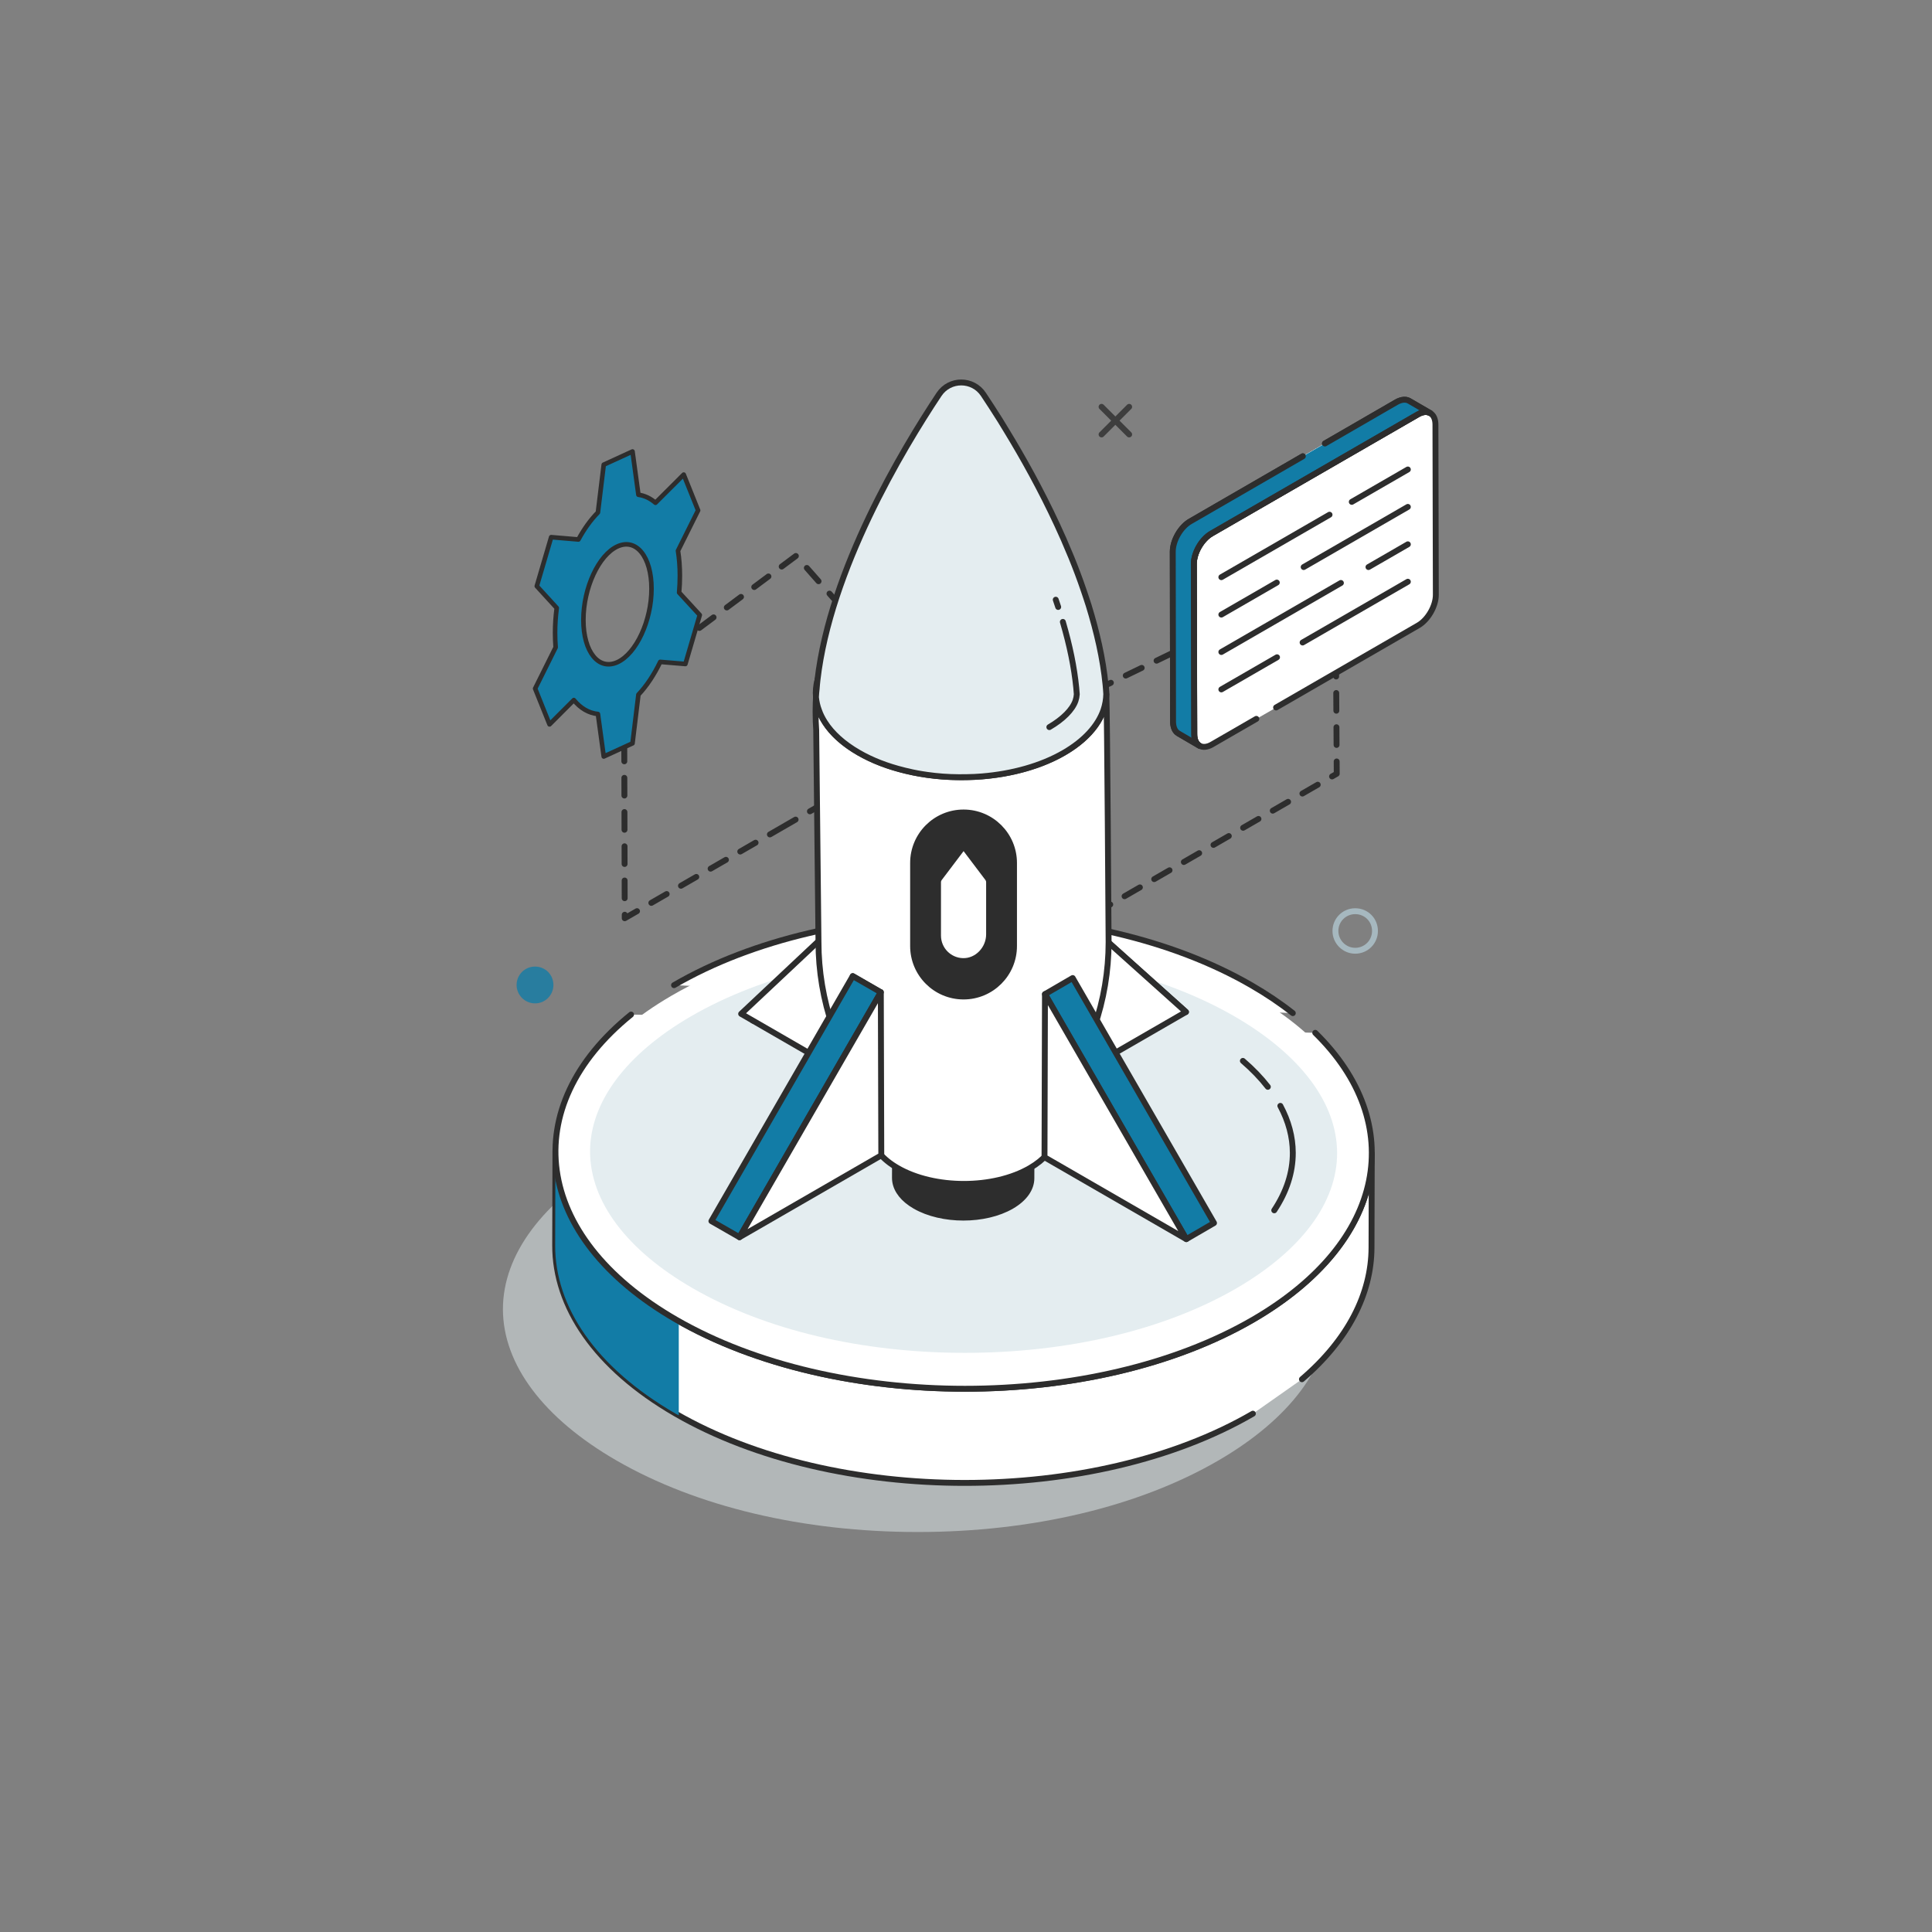 <svg width="512" height="512" viewBox="0 0 512 512" fill="none" xmlns="http://www.w3.org/2000/svg">
<rect x="0" y="0" width="512" height="512" fill="#808080" stroke="none"/>
<mask id="mask0_547_13608" style="mask-type:luminance" maskUnits="userSpaceOnUse" x="0" y="0" width="512" height="512">
<path d="M512 0H0V512H512V0Z" fill="white"/>
</mask>
<g mask="url(#mask0_547_13608)">
<g opacity="0.8">
<path d="M299.239 115.132L291.925 107.818Z" fill="white"/>
<path d="M299.239 115.132L291.925 107.818" stroke="#2D2D2D" stroke-width="1.562" stroke-linecap="round" stroke-linejoin="round"/>
<path d="M291.925 115.132L299.239 107.818Z" fill="white"/>
<path d="M291.925 115.132L299.239 107.818" stroke="#2D2D2D" stroke-width="1.562" stroke-linecap="round" stroke-linejoin="round"/>
</g>
<g opacity="0.8">
<path d="M146.656 261.029C146.656 263.704 144.515 265.904 141.781 265.904C139.106 265.904 136.906 263.704 136.906 261.029C136.906 258.294 139.106 256.154 141.781 256.154C144.515 256.154 146.656 258.294 146.656 261.029Z" fill="#127CA6"/>
</g>
<g opacity="0.8">
<path d="M364.384 246.718C364.384 249.594 362.083 251.96 359.143 251.96C356.267 251.96 353.902 249.594 353.902 246.718C353.902 243.778 356.267 241.477 359.143 241.477C362.083 241.477 364.384 243.778 364.384 246.718Z" stroke="#AFC5CE" stroke-width="1.562" stroke-linecap="round" stroke-linejoin="round"/>
</g>
<path d="M208.091 218.789C193.67 227.115 165.56 243.344 165.56 243.344L165.394 181.289L210.981 147.292L242.833 183.399L216.413 213.984C216.413 213.984 213.067 215.916 208.091 218.789Z" stroke="#2D2D2D" stroke-width="1.562" stroke-linecap="round" stroke-linejoin="round" stroke-dasharray="4.69 4.38"/>
<g opacity="0.5">
<path d="M352.386 347.356C352.424 361.875 341.923 375.977 322.818 387.084C301.779 399.29 273.499 406 243.211 406C212.922 406 184.567 399.29 163.377 387.046C144.006 375.863 133.316 361.609 133.278 346.977C133.278 332.496 143.778 318.395 162.846 307.326C183.885 295.082 212.165 288.334 242.453 288.334C272.741 288.334 301.096 295.082 322.287 307.326C341.658 318.509 352.348 332.724 352.386 347.356Z" fill="#E4EDF0"/>
</g>
<path d="M332.029 374.64C289.93 399.105 221.434 399.106 179.06 374.641C157.729 362.325 147.079 346.165 147.125 330.031L147.196 305.074C147.15 321.208 157.8 337.368 179.131 349.684C221.505 374.149 290 374.149 332.099 349.684C353.021 337.525 363.491 321.619 363.536 305.691L363.465 330.648C363.43 342.84 357.289 355.018 345.028 365.513" fill="white"/>
<path d="M332.029 374.64C289.93 399.105 221.434 399.106 179.06 374.641C157.729 362.325 147.079 346.165 147.125 330.031L147.196 305.074C147.15 321.208 157.8 337.368 179.131 349.684C221.505 374.149 290 374.149 332.099 349.684C353.021 337.525 363.491 321.619 363.536 305.691L363.465 330.648C363.43 342.84 357.289 355.018 345.028 365.513" stroke="#2D2D2D" stroke-width="1.562" stroke-linecap="round" stroke-linejoin="round"/>
<path d="M179.882 350.076C179.639 349.938 179.372 349.823 179.131 349.684C157.8 337.368 147.15 321.208 147.196 305.074L147.125 330.031C147.079 346.165 157.729 362.325 179.06 374.641C179.324 374.794 179.616 374.919 179.882 375.07V350.076Z" fill="#127CA6"/>
<path d="M348.554 273.709C373.003 297.708 367.562 329.076 332.111 349.694C289.997 374.153 221.52 374.153 179.134 349.694C140.999 327.658 137.009 293.341 167.238 268.866" fill="white"/>
<path d="M348.554 273.709C373.003 297.708 367.562 329.076 332.111 349.694C289.997 374.153 221.52 374.153 179.134 349.694C140.999 327.658 137.009 293.341 167.238 268.866" stroke="#2D2D2D" stroke-width="1.562" stroke-linecap="round" stroke-linejoin="round"/>
<path d="M178.624 261.078C220.738 236.585 289.215 236.585 331.601 261.078C335.655 263.418 339.324 265.897 342.607 268.488" fill="white"/>
<path d="M178.624 261.078C220.738 236.585 289.215 236.585 331.601 261.078C335.655 263.418 339.324 265.897 342.607 268.488" stroke="#2D2D2D" stroke-width="1.562" stroke-linecap="round" stroke-linejoin="round"/>
<path d="M361.232 302.571C361.265 316.611 351.131 330.246 332.648 340.985C312.313 352.768 284.976 359.266 255.686 359.266C226.395 359.266 198.992 352.768 178.523 340.951C159.77 330.144 149.434 316.341 149.4 302.201C149.4 288.196 159.568 274.561 177.983 263.854C198.352 252.037 225.689 245.506 254.945 245.506C284.235 245.506 311.64 252.037 332.144 263.854C350.862 274.696 361.198 288.431 361.232 302.571Z" fill="white"/>
<path d="M354.347 305.534C354.378 318.655 344.907 331.398 327.633 341.435C308.629 352.447 283.08 358.52 255.706 358.52C228.332 358.52 202.721 352.447 183.591 341.403C166.065 331.303 156.405 318.403 156.374 305.188C156.374 292.099 165.876 279.356 183.087 269.35C202.123 258.306 227.672 252.202 255.014 252.202C282.388 252.202 308 258.306 327.162 269.35C344.656 279.482 354.316 292.319 354.347 305.534Z" fill="#E4EDF0"/>
<path d="M339.304 293.068C341.472 297.108 342.598 301.289 342.608 305.514C342.62 310.721 340.935 315.861 337.688 320.746" stroke="#2D2D2D" stroke-width="1.562" stroke-linecap="round" stroke-linejoin="round"/>
<path d="M329.378 281.148C331.943 283.356 334.153 285.653 335.993 288.018" stroke="#2D2D2D" stroke-width="1.562" stroke-linecap="round" stroke-linejoin="round"/>
<path d="M353.142 178.325C347.803 176.534 321.656 167.766 321.656 167.766L287.316 184.362C287.316 184.362 271.996 220.107 271.613 220.362C271.23 220.617 293.793 239.954 293.793 239.954L354.25 205.049L354.087 178.642C354.087 178.642 353.749 178.529 353.142 178.325Z" stroke="#2D2D2D" stroke-width="1.562" stroke-linecap="round" stroke-linejoin="round" stroke-dasharray="4.69 4.38"/>
<path d="M351.123 117.533L370.103 106.557C371.413 105.826 372.607 105.749 373.455 106.249L379.03 109.487C378.182 109.025 377.026 109.064 375.715 109.835L321.034 141.395C318.452 142.897 316.37 146.482 316.37 149.448L316.486 194.586C316.486 196.088 317.026 197.129 317.874 197.63L312.261 194.352C311.413 193.852 310.912 192.812 310.874 191.348L310.797 146.21C310.797 143.243 312.877 139.621 315.459 138.156L345.268 120.92M351.123 117.533L370.103 106.557C371.413 105.826 372.607 105.749 373.455 106.249L379.03 109.487C378.182 109.025 377.026 109.064 375.715 109.835L321.034 141.395C318.452 142.897 316.37 146.482 316.37 149.448L316.486 194.586C316.486 196.088 317.026 197.129 317.874 197.63L312.261 194.352C311.413 193.852 310.912 192.812 310.874 191.348L310.797 146.21C310.797 143.243 312.877 139.621 315.459 138.156L345.268 120.92M338.201 187.503L321.183 197.296C318.6 198.788 316.501 197.565 316.493 194.596L316.388 149.463C316.38 146.495 318.464 142.885 321.048 141.394L375.716 109.831C378.3 108.339 380.399 109.534 380.407 112.503L380.511 157.634C380.519 160.603 378.436 164.242 375.853 165.733L338.177 187.486" fill="white"/>
<path d="M351.123 117.533L370.103 106.557C371.413 105.826 372.607 105.749 373.455 106.249L379.03 109.487C378.182 109.025 377.026 109.064 375.715 109.835L321.034 141.395C318.452 142.897 316.37 146.482 316.37 149.448L316.486 194.586C316.486 196.088 317.026 197.129 317.874 197.63L312.261 194.352C311.413 193.852 310.912 192.812 310.874 191.348L310.797 146.21C310.797 143.243 312.877 139.621 315.459 138.156L345.268 120.92" fill="white"/>
<path d="M351.123 117.533L370.103 106.557C371.413 105.826 372.607 105.749 373.455 106.249L379.03 109.487C378.182 109.025 377.026 109.064 375.715 109.835L321.034 141.395C318.452 142.897 316.37 146.482 316.37 149.448L316.486 194.586C316.486 196.088 317.026 197.129 317.874 197.63L312.261 194.352C311.413 193.852 310.912 192.812 310.874 191.348L310.797 146.21C310.797 143.243 312.877 139.621 315.459 138.156L345.268 120.92" fill="white"/>
<path d="M351.123 117.533L370.103 106.557C371.413 105.826 372.607 105.749 373.455 106.249L379.03 109.487C378.182 109.025 377.026 109.064 375.715 109.835L321.034 141.395C318.452 142.897 316.37 146.482 316.37 149.448L316.486 194.586C316.486 196.088 317.026 197.129 317.874 197.63L312.261 194.352C311.413 193.852 310.912 192.812 310.874 191.348L310.797 146.21C310.797 143.243 312.877 139.621 315.459 138.156L345.268 120.92" fill="white"/>
<path d="M351.123 117.533L370.103 106.557C371.413 105.826 372.607 105.749 373.455 106.249L379.03 109.487C378.182 109.025 377.026 109.064 375.715 109.835L321.034 141.395C318.452 142.897 316.37 146.482 316.37 149.448L316.486 194.586C316.486 196.088 317.026 197.129 317.874 197.63L312.261 194.352C311.413 193.852 310.912 192.812 310.874 191.348L310.797 146.21C310.797 143.243 312.877 139.621 315.459 138.156L345.268 120.92" stroke="#2D2D2D" stroke-width="1.564" stroke-linecap="round" stroke-linejoin="round"/>
<path d="M351.123 117.533L370.103 106.557C371.413 105.826 372.607 105.749 373.455 106.249L379.03 109.487C378.182 109.025 377.026 109.064 375.715 109.835L321.034 141.395C318.452 142.897 316.37 146.482 316.37 149.448L316.486 194.586C316.486 196.088 317.026 197.129 317.874 197.63L312.261 194.352C311.413 193.852 310.912 192.812 310.874 191.348L310.797 146.21C310.797 143.243 312.877 139.621 315.459 138.156L345.268 120.92" fill="#127CA6"/>
<path d="M351.123 117.533L370.103 106.557C371.413 105.826 372.607 105.749 373.455 106.249L379.03 109.487C378.182 109.025 377.026 109.064 375.715 109.835L321.034 141.395C318.452 142.897 316.37 146.482 316.37 149.448L316.486 194.586C316.486 196.088 317.026 197.129 317.874 197.63L312.261 194.352C311.413 193.852 310.912 192.812 310.874 191.348L310.797 146.21C310.797 143.243 312.877 139.621 315.459 138.156L345.268 120.92" stroke="#2D2D2D" stroke-width="1.564" stroke-linecap="round" stroke-linejoin="round"/>
<path d="M332.946 190.506L321.183 197.296C318.6 198.788 316.502 197.565 316.494 194.596L316.389 149.463C316.381 146.495 318.465 142.885 321.048 141.394L375.717 109.831C378.3 108.339 380.399 109.534 380.407 112.503L380.511 157.634C380.519 160.603 378.436 164.242 375.853 165.733L338.177 187.486" stroke="#2D2D2D" stroke-width="1.564" stroke-linecap="round" stroke-linejoin="round"/>
<path d="M358.237 132.998L373.095 124.42" stroke="#2D2D2D" stroke-width="1.564" stroke-linecap="round" stroke-linejoin="round"/>
<path d="M323.67 152.956L352.339 136.404" stroke="#2D2D2D" stroke-width="1.564" stroke-linecap="round" stroke-linejoin="round"/>
<path d="M345.486 150.275L373.095 134.335" stroke="#2D2D2D" stroke-width="1.564" stroke-linecap="round" stroke-linejoin="round"/>
<path d="M323.67 162.871L338.363 154.387" stroke="#2D2D2D" stroke-width="1.564" stroke-linecap="round" stroke-linejoin="round"/>
<path d="M362.66 150.275L373.095 144.25" stroke="#2D2D2D" stroke-width="1.564" stroke-linecap="round" stroke-linejoin="round"/>
<path d="M323.67 172.786L355.354 154.493" stroke="#2D2D2D" stroke-width="1.564" stroke-linecap="round" stroke-linejoin="round"/>
<path d="M345.204 170.269L373.095 154.165" stroke="#2D2D2D" stroke-width="1.564" stroke-linecap="round" stroke-linejoin="round"/>
<path d="M323.67 182.701L338.425 174.183" stroke="#2D2D2D" stroke-width="1.564" stroke-linecap="round" stroke-linejoin="round"/>
<path d="M179.975 157.034C180.103 155.557 180.173 154.046 180.173 152.569C180.173 150.203 179.999 147.996 179.674 145.957L185.005 135.257L181.192 125.77L173.707 133.24C172.351 132.067 170.832 131.344 169.187 131.112L167.622 119.649L159.997 123.142L158.456 135.812C156.556 137.746 154.806 140.164 153.288 142.968L146.068 142.355L142.256 155.335L147.54 161.113C147.25 163.316 147.1 165.513 147.1 167.721C147.1 169.041 147.157 170.316 147.25 171.554L141.815 182.479L145.628 191.967L152.071 185.526C153.844 187.69 156.022 188.978 158.456 189.223L159.997 200.48L167.622 196.987L169.187 184.09C171.365 181.791 173.324 178.824 174.969 175.41L181.633 175.963L185.445 162.983L179.975 157.034ZM163.63 175.486C158.649 177.768 154.606 172.76 154.606 164.289C154.606 155.801 158.649 147.09 163.63 144.808C168.611 142.526 172.654 147.533 172.654 156.021C172.654 164.492 168.611 173.204 163.63 175.486Z" fill="#127CA6"/>
<path d="M179.975 157.034C180.103 155.557 180.173 154.046 180.173 152.569C180.173 150.203 179.999 147.996 179.674 145.957L185.005 135.257L181.192 125.77L173.707 133.24C172.351 132.067 170.832 131.344 169.187 131.112L167.622 119.649L159.997 123.142L158.456 135.812C156.556 137.746 154.806 140.164 153.288 142.968L146.068 142.355L142.256 155.335L147.54 161.113C147.25 163.316 147.1 165.513 147.1 167.721C147.1 169.041 147.157 170.316 147.25 171.554L141.815 182.479L145.628 191.967L152.071 185.526C153.844 187.69 156.022 188.978 158.456 189.223L159.997 200.48L167.622 196.987L169.187 184.09C171.365 181.791 173.324 178.824 174.969 175.41L181.633 175.963L185.445 162.983L179.975 157.034ZM163.63 175.486C158.649 177.768 154.606 172.76 154.606 164.289C154.606 155.801 158.649 147.09 163.63 144.808C168.611 142.526 172.654 147.533 172.654 156.021C172.654 164.492 168.611 173.204 163.63 175.486Z" stroke="#2D2D2D" stroke-width="1.214" stroke-linecap="round" stroke-linejoin="round"/>
<path d="M225.986 240.888L232.972 236.828L232.845 281.621L225.859 285.681L225.986 240.888Z" fill="white"/>
<path d="M225.986 240.888L232.972 236.828L232.845 281.621L225.859 285.681L225.986 240.888Z" stroke="#2D2D2D" stroke-width="1.562" stroke-linecap="round" stroke-linejoin="round"/>
<path d="M199.507 270.466L206.492 266.406L232.972 236.828L225.986 240.888L199.507 270.466Z" fill="white"/>
<path d="M199.507 270.466L206.492 266.406L232.972 236.828L225.986 240.888L199.507 270.466Z" stroke="#2D2D2D" stroke-width="1.562" stroke-linecap="round" stroke-linejoin="round"/>
<path d="M225.986 240.888L225.859 285.681L196.412 268.679L225.986 240.888Z" fill="white"/>
<path d="M225.986 240.888L225.859 285.681L196.412 268.679L225.986 240.888Z" stroke="#2D2D2D" stroke-width="1.562" stroke-linecap="round" stroke-linejoin="round"/>
<path d="M283.856 240.888L276.871 236.828L276.998 281.621L283.983 285.681L283.856 240.888Z" fill="white"/>
<path d="M283.856 240.888L276.871 236.828L276.998 281.621L283.983 285.681L283.856 240.888Z" stroke="#2D2D2D" stroke-width="1.562" stroke-linecap="round" stroke-linejoin="round"/>
<path d="M314.293 268.181L307.308 264.122L276.871 236.828L283.856 240.888L314.293 268.181Z" fill="white"/>
<path d="M314.293 268.181L307.308 264.122L276.871 236.828L283.856 240.888L314.293 268.181Z" stroke="#2D2D2D" stroke-width="1.562" stroke-linecap="round" stroke-linejoin="round"/>
<path d="M283.856 240.888L283.983 285.681L314.293 268.181L283.856 240.888Z" fill="white"/>
<path d="M283.856 240.888L283.983 285.681L314.293 268.181L283.856 240.888Z" stroke="#2D2D2D" stroke-width="1.562" stroke-linecap="round" stroke-linejoin="round"/>
<path d="M273.356 302.825V302.864L273.33 312.258C273.323 314.924 271.57 317.584 268.077 319.615C261.038 323.703 249.594 323.703 242.509 319.615C239.373 317.809 237.619 315.5 237.249 313.132C237.196 312.808 237.17 312.483 237.17 312.159L237.19 306.192V303.943L237.196 302.659C237.196 302.844 237.203 303.037 237.223 303.222C237.455 305.729 239.227 308.197 242.535 310.102C249.62 314.19 261.065 314.19 268.104 310.102C271.564 308.091 273.316 305.465 273.356 302.825Z" fill="#2D2D2D"/>
<path d="M273.356 302.825V302.864L273.33 312.258C273.323 314.924 271.57 317.584 268.077 319.615C261.038 323.703 249.594 323.703 242.509 319.615C239.373 317.809 237.619 315.5 237.249 313.132C237.196 312.808 237.17 312.483 237.17 312.159L237.19 306.192V303.943L237.196 302.659C237.196 302.844 237.203 303.037 237.223 303.222C237.455 305.729 239.227 308.197 242.535 310.102C249.62 314.19 261.065 314.19 268.104 310.102C271.564 308.091 273.316 305.465 273.356 302.825Z" stroke="#2D2D2D" stroke-width="1.562" stroke-linecap="round" stroke-linejoin="round"/>
<path d="M280.069 294.112C280.024 297.723 277.619 301.335 272.874 304.093C263.22 309.7 247.524 309.7 237.807 304.093C233.271 301.48 230.839 298.096 230.521 294.657C230.43 293.668 230.512 292.67 230.784 291.681C231.546 288.787 233.851 286.01 237.689 283.778C247.343 278.171 263.039 278.171 272.756 283.778C276.984 286.219 279.379 289.322 279.942 292.506C280.042 293.041 280.087 293.577 280.069 294.112Z" fill="white"/>
<path d="M280.069 294.112C280.024 297.723 277.619 301.335 272.874 304.093C263.22 309.7 247.524 309.7 237.807 304.093C233.271 301.48 230.839 298.096 230.521 294.657C230.43 293.668 230.512 292.67 230.784 291.681C231.546 288.787 233.851 286.01 237.689 283.778C247.343 278.171 263.039 278.171 272.756 283.778C276.984 286.219 279.379 289.322 279.942 292.506C280.042 293.041 280.087 293.577 280.069 294.112Z" stroke="#2D2D2D" stroke-width="1.562" stroke-linecap="round" stroke-linejoin="round"/>
<path d="M293.174 183.95C293.104 189.557 289.37 195.163 282.003 199.445C267.015 208.151 242.645 208.151 227.558 199.445C220.515 195.388 216.739 190.134 216.246 184.795C216.105 183.26 216.232 181.711 216.655 180.175C217.838 175.681 221.416 171.37 227.375 167.905C242.363 159.199 266.733 159.199 281.82 167.905C288.384 171.694 292.104 176.512 292.977 181.456C293.132 182.287 293.202 183.119 293.174 183.95Z" fill="white"/>
<path d="M293.174 183.95C293.104 189.557 289.37 195.163 282.003 199.445C267.015 208.151 242.645 208.151 227.558 199.445C220.515 195.388 216.739 190.134 216.246 184.795C216.105 183.26 216.232 181.711 216.655 180.175C217.838 175.681 221.416 171.37 227.375 167.905C242.363 159.199 266.733 159.199 281.82 167.905C288.384 171.694 292.104 176.512 292.977 181.456C293.132 182.287 293.202 183.119 293.174 183.95Z" stroke="#2D2D2D" stroke-width="1.562" stroke-linecap="round" stroke-linejoin="round"/>
<path d="M293.793 249.661C293.793 257.338 292.511 264.959 290.004 272.214L279.875 301.584C279.861 301.612 279.861 301.641 279.847 301.669C279.072 304.557 276.762 307.318 272.945 309.544C263.295 315.151 247.602 315.151 237.882 309.544C233.853 307.22 231.473 304.289 230.783 301.246L220.697 272.214C218.19 264.959 216.907 257.338 216.907 249.661L216.303 193.458C216.247 192.683 216.204 191.895 216.176 191.12V190.782C216.12 189.303 216.12 187.824 216.176 186.331C216.19 185.824 216.218 185.316 216.246 184.795C216.739 190.134 220.515 195.388 227.558 199.445C242.645 208.151 267.015 208.151 282.003 199.445C289.328 195.191 293.061 189.626 293.188 184.034C293.413 187.232 293.793 249.661 293.793 249.661Z" fill="white"/>
<path d="M293.793 249.661C293.793 257.338 292.511 264.959 290.004 272.214L279.875 301.584C279.861 301.612 279.861 301.641 279.847 301.669C279.072 304.557 276.762 307.318 272.945 309.544C263.295 315.151 247.602 315.151 237.882 309.544C233.853 307.22 231.473 304.289 230.783 301.246L220.697 272.214C218.19 264.959 216.907 257.338 216.907 249.661L216.303 193.458C216.247 192.683 216.204 191.895 216.176 191.12V190.782C216.12 189.303 216.12 187.824 216.176 186.331C216.19 185.824 216.218 185.316 216.246 184.795C216.739 190.134 220.515 195.388 227.558 199.445C242.645 208.151 267.015 208.151 282.003 199.445C289.328 195.191 293.061 189.626 293.188 184.034C293.413 187.232 293.793 249.661 293.793 249.661Z" stroke="#2D2D2D" stroke-width="1.562" stroke-linecap="round" stroke-linejoin="round"/>
<path d="M268.725 228.689V250.711C268.725 258.096 262.738 264.083 255.353 264.083C247.968 264.083 241.98 258.096 241.98 250.711V228.689C241.98 221.304 247.968 215.317 255.353 215.317C262.738 215.317 268.725 221.304 268.725 228.689Z" fill="#2D2D2D"/>
<path d="M268.725 228.689V250.711C268.725 258.096 262.738 264.083 255.353 264.083C247.968 264.083 241.98 258.096 241.98 250.711V228.689C241.98 221.304 247.968 215.317 255.353 215.317C262.738 215.317 268.725 221.304 268.725 228.689Z" stroke="#2D2D2D" stroke-width="1.562" stroke-linecap="round" stroke-linejoin="round"/>
<path d="M262.116 233.801V247.616C262.116 251.445 258.979 254.815 255.15 254.698C253.359 254.65 251.753 253.895 250.566 252.722C249.338 251.494 248.589 249.798 248.589 247.931V233.801C248.589 233.424 248.713 233.053 248.946 232.744L254.841 224.948C255.095 224.612 255.61 224.612 255.878 224.948L261.773 232.744C261.993 233.053 262.116 233.424 262.116 233.801Z" fill="white"/>
<path d="M262.116 233.801V247.616C262.116 251.445 258.979 254.815 255.15 254.698C253.359 254.65 251.753 253.895 250.566 252.722C249.338 251.494 248.589 249.798 248.589 247.931V233.801C248.589 233.424 248.713 233.053 248.946 232.744L254.841 224.948C255.095 224.612 255.61 224.612 255.878 224.948L261.773 232.744C261.993 233.053 262.116 233.424 262.116 233.801Z" stroke="#2D2D2D" stroke-width="1.562" stroke-linecap="round" stroke-linejoin="round"/>
<path d="M276.928 263.459L284.271 259.191L321.725 324.112L314.382 328.379L276.928 263.459Z" fill="#127CA6"/>
<path d="M276.928 263.459L284.271 259.191L321.725 324.112L314.382 328.379L276.928 263.459Z" stroke="#2D2D2D" stroke-width="1.562" stroke-linecap="round" stroke-linejoin="round"/>
<path d="M233.329 262.951L225.986 258.684Z" fill="white"/>
<path d="M233.329 262.951L225.986 258.684" stroke="#2D2D2D" stroke-width="1.562" stroke-linecap="round" stroke-linejoin="round"/>
<path d="M276.928 263.459L314.382 328.379L276.805 306.684L276.928 263.459Z" fill="white"/>
<path d="M276.928 263.459L314.382 328.379L276.805 306.684L276.928 263.459Z" stroke="#2D2D2D" stroke-width="1.562" stroke-linecap="round" stroke-linejoin="round"/>
<path d="M233.427 262.951L225.986 258.684L188.532 323.604L195.973 327.871L233.427 262.951Z" fill="#127CA6"/>
<path d="M233.427 262.951L225.986 258.684L188.532 323.604L195.973 327.871L233.427 262.951Z" stroke="#2D2D2D" stroke-width="1.562" stroke-linecap="round" stroke-linejoin="round"/>
<path d="M233.428 262.951L195.974 327.871L233.551 306.176L233.428 262.951Z" fill="white"/>
<path d="M233.428 262.951L195.974 327.871L233.551 306.176L233.428 262.951Z" stroke="#2D2D2D" stroke-width="1.562" stroke-linecap="round" stroke-linejoin="round"/>
<path d="M293.173 183.946C293.142 185.384 292.892 186.79 292.423 188.196C290.985 192.321 287.486 196.259 282.017 199.447C275.892 203.009 268.204 205.103 260.204 205.759C258.892 205.853 257.548 205.946 256.204 205.946C253.392 206.009 250.547 205.915 247.735 205.603C247.079 205.54 246.423 205.447 245.735 205.353C243.954 205.103 242.173 204.791 240.454 204.353C240.142 204.291 239.829 204.228 239.517 204.134C235.173 203.071 231.111 201.509 227.548 199.447C223.486 197.103 220.485 194.353 218.61 191.415C217.954 190.384 217.423 189.353 217.048 188.259C216.61 187.134 216.36 185.977 216.235 184.79C216.266 184.04 216.329 183.29 216.423 182.54C216.486 181.759 216.548 180.977 216.642 180.196C220.017 151.04 239.047 119.259 248.86 104.509C251.673 100.29 257.829 100.321 260.61 104.509C261.954 106.509 263.454 108.852 265.079 111.415C265.641 112.352 266.235 113.29 266.829 114.29C271.079 121.259 275.86 129.822 280.173 139.134C280.329 139.447 280.485 139.791 280.61 140.103C281.454 141.916 282.267 143.759 283.048 145.665C283.36 146.352 283.642 147.041 283.923 147.728C285.079 150.572 286.173 153.477 287.173 156.415C287.642 157.759 288.079 159.134 288.517 160.478C290.673 167.478 292.298 174.54 292.985 181.478C293.048 182.29 293.142 183.133 293.173 183.946Z" fill="#E4EDF0"/>
<path d="M293.173 183.946C293.142 185.384 292.892 186.79 292.423 188.196C290.985 192.321 287.486 196.259 282.017 199.447C275.892 203.009 268.204 205.103 260.204 205.759C258.892 205.853 257.548 205.946 256.204 205.946C253.392 206.009 250.547 205.915 247.735 205.603C247.079 205.54 246.423 205.447 245.735 205.353C243.954 205.103 242.173 204.791 240.454 204.353C240.142 204.291 239.829 204.228 239.517 204.134C235.173 203.071 231.111 201.509 227.548 199.447C223.486 197.103 220.485 194.353 218.61 191.415C217.954 190.384 217.423 189.353 217.048 188.259C216.61 187.134 216.36 185.977 216.235 184.79C216.266 184.04 216.329 183.29 216.423 182.54C216.486 181.759 216.548 180.977 216.642 180.196C220.017 151.04 239.047 119.259 248.86 104.509C251.673 100.29 257.829 100.321 260.61 104.509C261.954 106.509 263.454 108.852 265.079 111.415C265.641 112.352 266.235 113.29 266.829 114.29C271.079 121.259 275.86 129.822 280.173 139.134C280.329 139.447 280.485 139.791 280.61 140.103C281.454 141.916 282.267 143.759 283.048 145.665C283.36 146.352 283.642 147.041 283.923 147.728C285.079 150.572 286.173 153.477 287.173 156.415C287.642 157.759 288.079 159.134 288.517 160.478C290.673 167.478 292.298 174.54 292.985 181.478C293.048 182.29 293.142 183.133 293.173 183.946Z" stroke="#2D2D2D" stroke-width="1.562" stroke-linecap="round" stroke-linejoin="round"/>
<path d="M281.667 164.809C283.51 171.118 284.682 176.866 285.216 182.242C285.216 182.242 285.338 183.646 285.358 183.988C285.326 184.56 285.213 185.129 285.016 185.72C284.2 188.059 281.727 190.57 278.088 192.692" stroke="#2D2D2D" stroke-width="1.562" stroke-linecap="round" stroke-linejoin="round"/>
<path d="M279.784 158.93C280.01 159.58 280.224 160.219 280.431 160.852" stroke="#2D2D2D" stroke-width="1.562" stroke-linecap="round" stroke-linejoin="round"/>
</g>
</svg>
